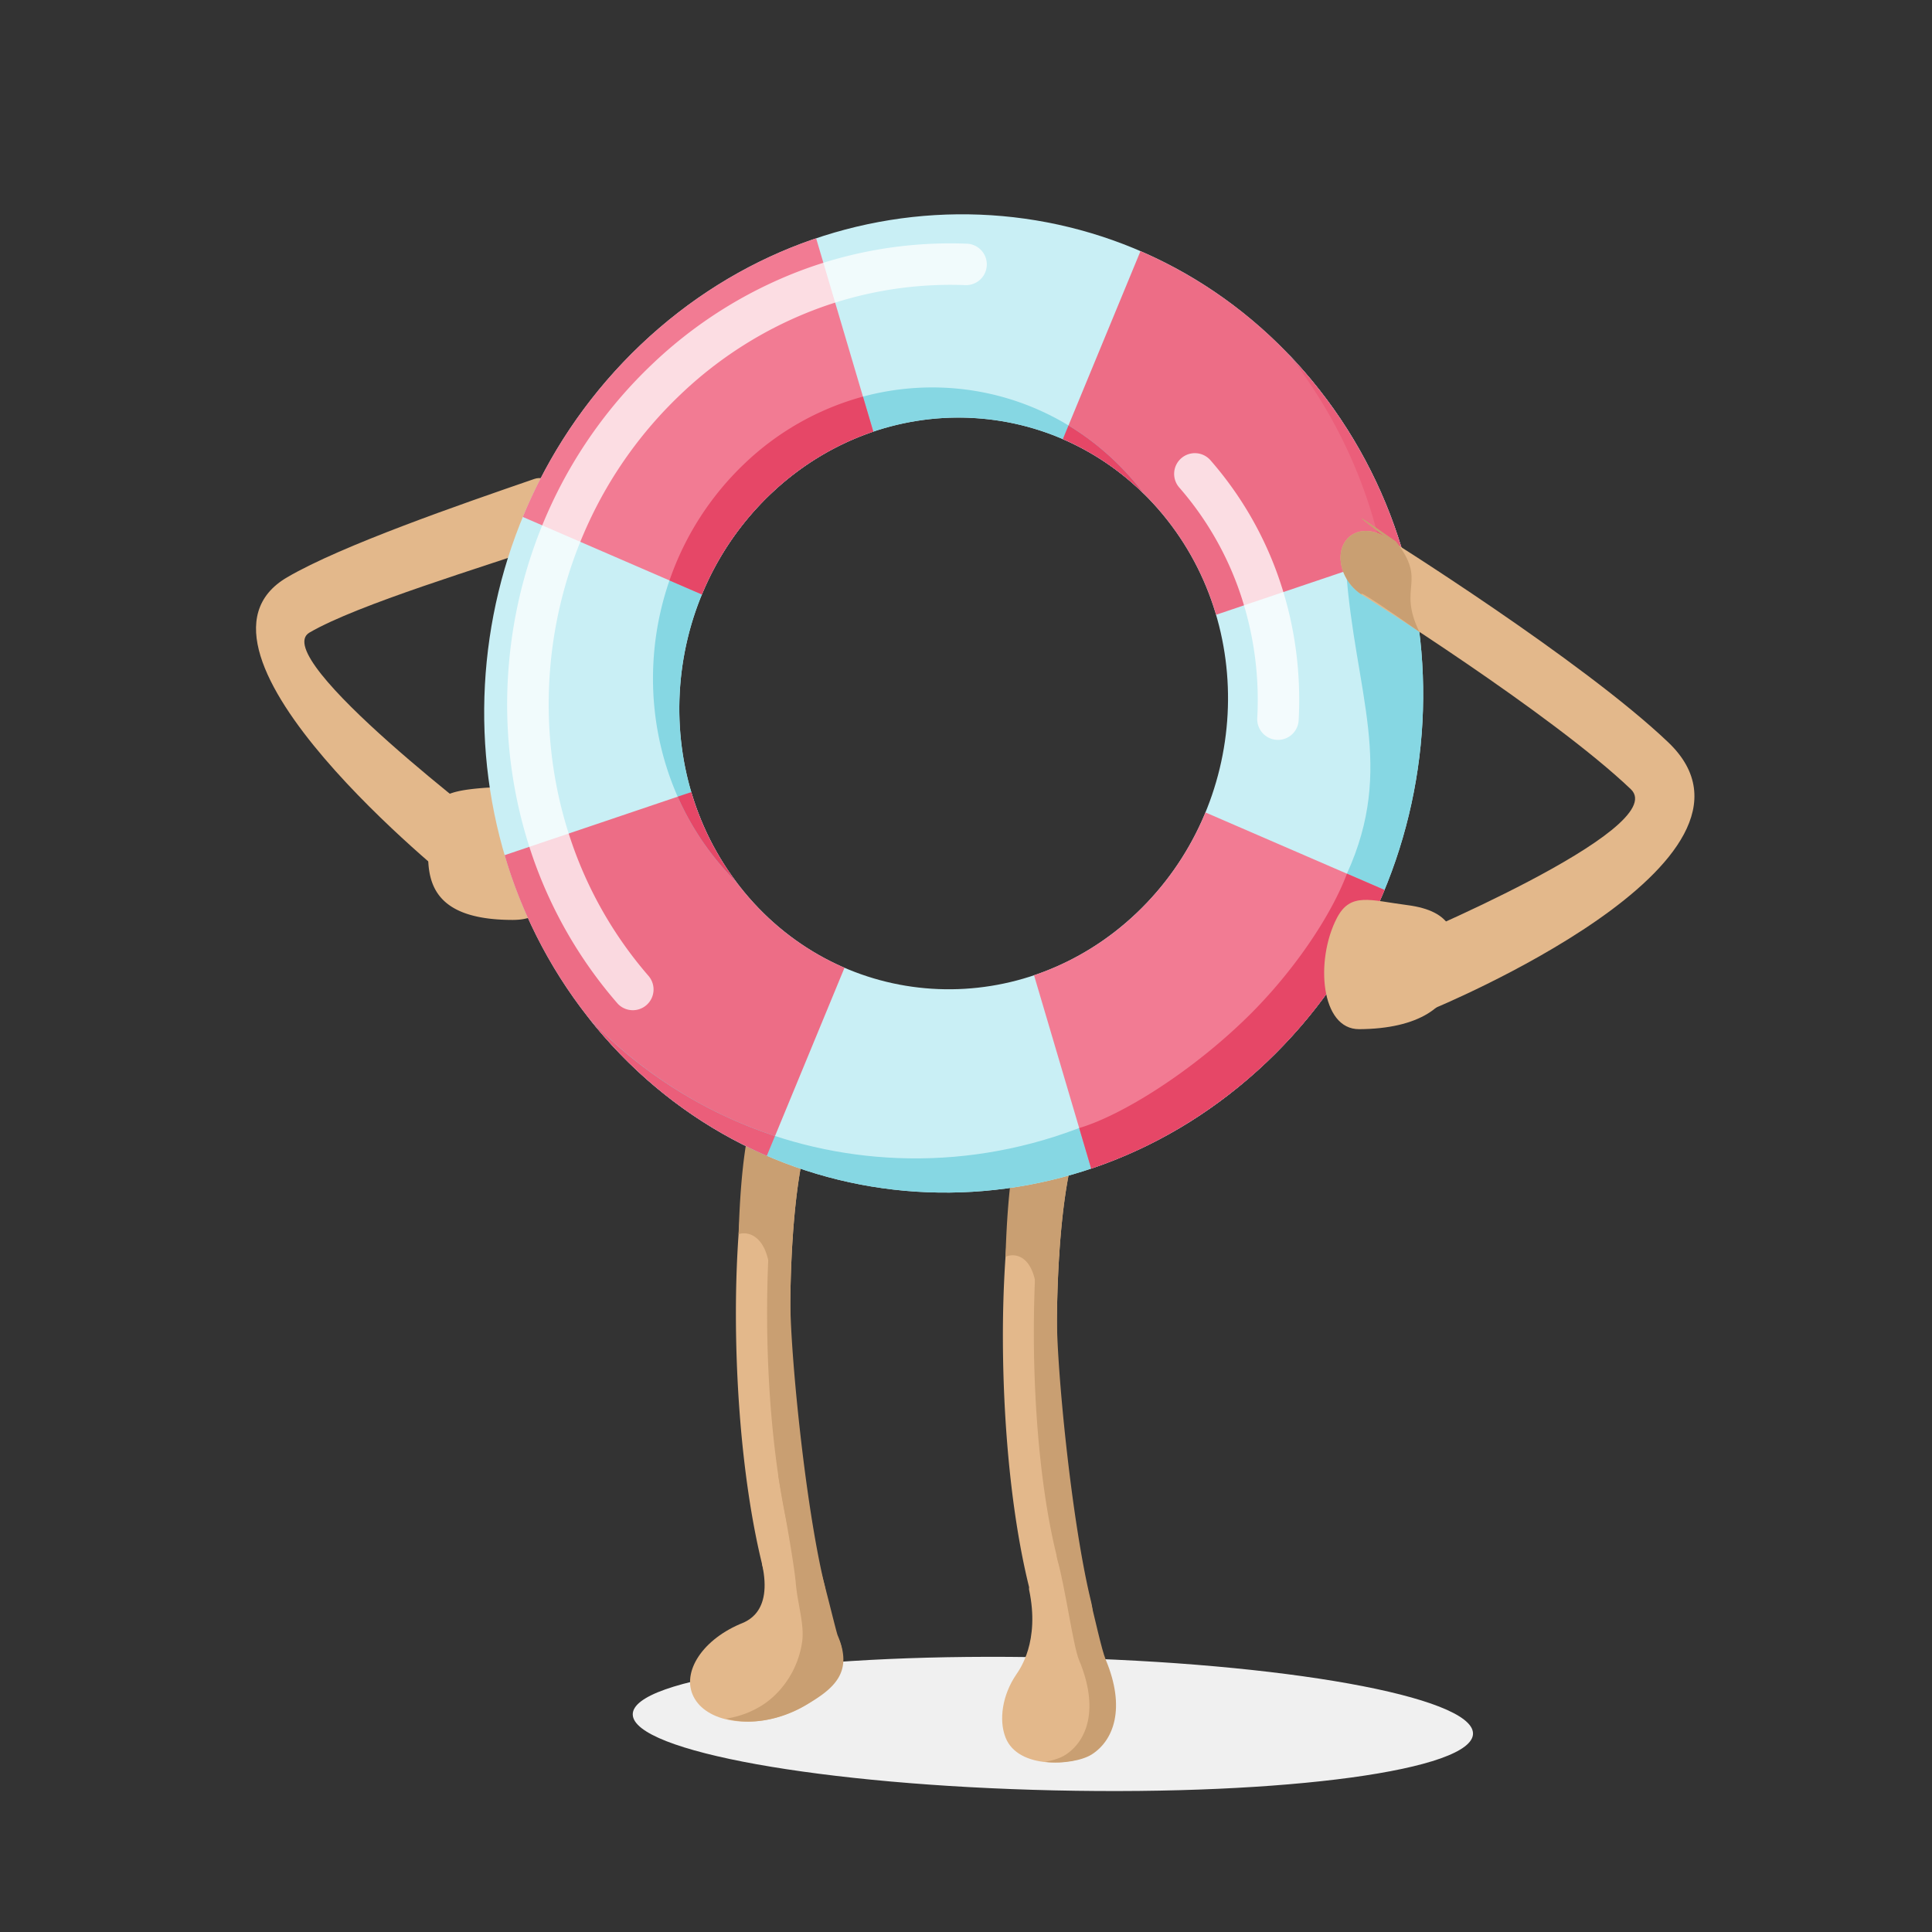 <svg fill="none" xmlns="http://www.w3.org/2000/svg" viewBox="0 0 80 80"><rect x="0" y="0" width="80" height="80" fill="#333333" stroke="none"/><path d="M43.656 74.136c9.608.215 17.37-.843 17.338-2.363-.032-1.52-7.847-2.926-17.455-3.14-9.607-.215-17.37.843-17.338 2.363.032 1.52 7.847 2.925 17.455 3.14Z" fill="#F0F0F0"/><path d="M45.034 46.5a.544.544 0 0 0-.058.07c-.754.985-1.164 4.225-1.21 7.93-.035 2.681.344 11.376 1.531 13.396l-1.38 1.3c-.353-.597-.666-1.34-.942-2.196-1.023-3.173-1.497-7.993-1.443-12.353.06-4.58.74-8.815 2.025-10.492.162-.211.343-.396.543-.551l.934 2.897Z" fill="#E3B88B"/><path d="M45.034 46.5a.554.554 0 0 0-.058.07c-.754.985-1.164 4.225-1.21 7.93-.025 1.968.58 8.381 1.404 11.781.29 1.202-.34.899-.024 1.437l-1.23 1.479a8.222 8.222 0 0 1-.374-.72l1.153-1.506c-.24-.405-.455-.918-.645-1.51-.88-2.727-1.286-7.001-1.237-10.927.048-3.703.457-6.944 1.212-7.93a.554.554 0 0 1 .058-.068l-.692-2.145c.054-.083.109-.162.166-.236.162-.211.343-.396.543-.551l.934 2.897Z" fill="#C99F72"/><path d="M42.073 69.35c.15-.223.995-1.367.54-3.522-.086-.411 1.151-.202 1.44-.26 1.055-.213 1.352 2.412 1.66 3.148.845 2.017.332 3.352-.573 3.93-.72.463-2.978.625-3.501-.695-.292-.737-.128-1.772.434-2.601Z" fill="#E3B88B"/><path fill-rule="evenodd" clip-rule="evenodd" d="M44.83 46.512a.644.644 0 0 0-.06.07c-.728.917-.819 2.05-.913 5.43-.022 0-.136.193-.157.194-.315.591-.442.931-.755 1.523-.069-1.755-.909-1.868-1.309-1.688.132-4.256.652-6.287 1.905-7.865.168-.212.113-.403.32-.56l.97 2.896Z" fill="#C99F72"/><path d="M24.793 18.805c1.066-.165 1.628.23 1.75 1.155.16 1.208-1.366 1.734-3.57 2.495-2.973 1.026-8.162 2.573-10.157 3.738-1.757 1.024 7.893 8.314 7.92 8.338l-1.853 2.105c-.035-.031-12.186-9.703-6.99-12.733 2.262-1.322 7.17-3.015 10.238-4.073.892-.308 1.796 1.632 1.653.555v-.005c-.04-.325.229-.28.555-.084l.637-.095-.183-1.396Zm-.454 1.491.004.002.633-.096-.637.094Zm.004.002c.248.151.529.389.727.617l-.095-.713-.632.096Z" fill="#E3B88B"/><path d="M20.105 32.62c1.258-.097 1.71.875 1.916 1.438 1.086 2.96.768 4.035-.792 4.034-3.767-.001-3.541-2.063-3.475-3.461.075-1.584.442-1.867 2.35-2.011ZM34.01 45.96a.426.426 0 0 0-.058.062c-.76.898-1.176 4.072-1.225 7.743-.036 2.659.341 11.326 1.536 13.455l-1.393 1.147c-.354-.63-.668-1.401-.947-2.278-1.029-3.255-1.504-8.088-1.446-12.41.062-4.539.75-8.67 2.045-10.2.164-.194.347-.359.548-.492l.94 2.973Z" fill="#E3B88B"/><path d="M34.01 45.96a.426.426 0 0 0-.058.062c-.76.898-1.176 4.072-1.225 7.743-.026 1.95.58 8.38 1.409 11.84.292 1.22-.343.855-.025 1.422l-1.24 1.34a9.322 9.322 0 0 1-.376-.754l1.161-1.373c-.24-.428-.456-.959-.649-1.566-.885-2.798-1.291-7.083-1.239-10.972.05-3.672.465-6.845 1.225-7.745a.448.448 0 0 1 .058-.062l-.696-2.2c.055-.076.11-.149.167-.216.164-.194.347-.359.548-.492l.94 2.973Z" fill="#C99F72"/><path d="M30.625 67.256c.23-.1 1.386-.425.931-2.487-.087-.393 1.16-.07 1.45-.095 1.065-.09 1.259 2.438 1.669 3.115.606 1.001-.224 2.387-1.853 3.095-1.63.707-3.443.47-4.05-.533-.606-1.001.224-2.388 1.853-3.095Z" fill="#E3B88B"/><path d="M32.227 61.097c.605-.127.673 1.968 1.544 3.31.171.264.836 3.126.917 3.315.644 1.511-.117 2.19-1.348 2.899-1.23.708-2.454.783-3.269.542a3.832 3.832 0 0 0 1.37-.48c.793-.455 1.583-1.406 1.772-2.688.106-.718-.186-1.565-.26-2.427-.084-.966-.607-3.727-.726-4.471Z" fill="#C99F72"/><path fill-rule="evenodd" clip-rule="evenodd" d="M33.805 45.95a.488.488 0 0 0-.06.062c-.735.836-.828 1.95-.924 5.294-.023-.001-.137.178-.16.177-.316.554-.445.878-.76 1.432-.069-1.748-.915-1.948-1.317-1.81.133-4.211.659-6.171 1.922-7.607.17-.193.114-.39.323-.522l.976 2.974Z" fill="#C99F72"/><path d="M26.533 14.274c4.003-3.802 9.076-5.583 14.044-5.386 4.968.196 9.829 2.369 13.407 6.47 3.577 4.102 5.195 9.358 4.916 14.538-.279 5.18-2.452 10.285-6.454 14.086-4.002 3.803-9.076 5.583-14.044 5.386-4.967-.196-9.83-2.369-13.407-6.47-3.578-4.102-5.194-9.357-4.916-14.538.278-5.18 2.452-10.285 6.454-14.086ZM40.125 17.3c-2.903-.115-5.867.926-8.207 3.148-2.339 2.222-3.609 5.205-3.771 8.231-.163 3.027.782 6.099 2.872 8.496 2.092 2.397 4.932 3.666 7.835 3.78 2.903.116 5.868-.923 8.208-3.146 2.338-2.222 3.608-5.206 3.77-8.232.163-3.027-.781-6.098-2.872-8.496-2.091-2.396-4.933-3.666-7.835-3.78Z" fill="#C9EFF5"/><path d="M47.225 10.399a18.895 18.895 0 0 1 6.759 4.96 19.93 19.93 0 0 1 4.098 7.488l-7.727 2.61a11.654 11.654 0 0 0-2.395-4.376 11.048 11.048 0 0 0-3.95-2.898l3.215-7.784Zm-15.47 37.459a18.897 18.897 0 0 1-6.76-4.96 19.928 19.928 0 0 1-4.098-7.487l7.727-2.612a11.658 11.658 0 0 0 2.395 4.376 11.049 11.049 0 0 0 3.95 2.898l-3.215 7.785Z" fill="#ED6D86"/><path d="M53.35 14.665c.215.225.427.456.635.694 3.576 4.102 5.194 9.357 4.916 14.537-.279 5.18-2.453 10.285-6.455 14.087-4.002 3.802-9.076 5.582-14.044 5.385-4.967-.196-9.83-2.369-13.407-6.47-.208-.238-.408-.48-.602-.726 3.506 3.656 8.093 5.596 12.775 5.78 4.967.198 10.041-1.583 14.044-5.385 2.693-2.559 3.729-4.564 4.561-6.39 2.012-4.417.335-7.483-.036-12.589-.082-1.148 1.559-.566 1.497-1.425-.153-2.12-2.048-5.18-3.885-7.498Z" fill="#86D7E3"/><path d="m53.35 14.665.009.01.01.01.01.012.01.01.01.011.01.01.01.011.01.01v.001l.011.01.01.01.01.011.01.01.01.011.01.011.01.01.01.012.01.01.002.003.008.008.01.01.01.011.01.011.01.01.01.011.01.012.01.01.01.012.018.019.002.002.01.01.01.011.01.011.01.01.01.011.01.012.009.011.01.01.01.011.01.011.01.01.01.012.01.011.01.01.01.012.01.011.01.011.003.003.006.008.01.01.01.012.009.011.01.01.03.034.01.01.006.008.003.004.01.011.01.01.01.013.038.043.01.012.01.01.159.186.01.012c.049.056.097.114.145.172l.026.03.136.168.025.032.142.176.011.015.137.178.032.04.125.166.007.009.007.01c.044.058.087.118.13.177l.012.015.006.01.123.171.026.036.114.164.038.055.11.162.028.042.11.167.03.047.106.164.035.056.082.132.047.077.098.16.01.016.011.019.085.143.05.087.09.158.027.046.087.157.043.078.084.155.032.06.075.143.038.074.07.136.049.099.056.116.04.08.058.12.007.017.045.095.005.01.056.12.05.108.006.013.053.122.003.003.041.096.03.068.082.19.008.02.084.203.021.054.086.216.005.012c.047.122.094.245.139.369l.045.125.04.11.02.058.07.204.003.008.078.236.006.02.069.214.011.04c.026.08.05.16.073.242l-.813.273a20.07 20.07 0 0 0-3.92-8.455ZM31.753 47.858l-.029-.012-.189-.084-.047-.021-.193-.088-.019-.01a10.263 10.263 0 0 1-.218-.103l-.008-.003-.188-.092-.051-.026-.103-.051-.114-.06-.115-.06-.114-.06-.093-.05-.086-.046-.13-.073-.065-.035-.165-.095-.052-.03-.13-.077-.095-.055-.08-.05-.003-.002-.111-.067-.008-.005-.103-.065-.11-.07-.005-.002-.091-.058-.013-.01-.11-.07-.076-.052-.099-.065-.096-.065-.114-.078-.083-.058-.114-.081-.063-.045-.134-.097-.074-.054-.14-.105-.045-.034-.135-.103-.083-.065-.128-.1-.017-.014-.016-.012-.143-.116-.068-.057-.118-.097-.05-.042a18.35 18.35 0 0 1-.163-.139l-.015-.013a23.306 23.306 0 0 1-.162-.14l-.035-.032-.145-.13-.049-.044-.145-.135-.032-.029-.153-.144-.008-.008-.012-.013-.158-.152-.008-.008-.008-.008-.145-.144-.039-.039-.155-.158-.013-.014-.156-.163-.028-.03-.146-.157-.027-.03a7.573 7.573 0 0 1-.15-.167l-.012-.01-.161-.183-.01-.011-.01-.012-.038-.045-.01-.01-.01-.012-.009-.01-.003-.005-.006-.008-.01-.01-.029-.033-.01-.012-.01-.01-.009-.013-.01-.01-.006-.009-.003-.003-.01-.01-.01-.013-.008-.011-.01-.011-.01-.012-.009-.01-.01-.012-.009-.011-.01-.012-.008-.012-.01-.01-.01-.012-.01-.01-.009-.013-.01-.01-.008-.012-.01-.012-.019-.022-.008-.01-.01-.013-.01-.011-.008-.011-.01-.012-.01-.012-.008-.01-.01-.012-.007-.009-.002-.003-.01-.01-.008-.012-.01-.012-.009-.01-.01-.013-.009-.011-.008-.011-.01-.012-.028-.034-.008-.012-.01-.012-.009-.01-.01-.012-.008-.012-.01-.012a18.756 18.756 0 0 0 7.7 4.867l-.338.819Z" fill="#EB5E7A"/><path d="M40.125 17.3c-2.903-.115-5.867.926-8.207 3.148-2.339 2.222-3.609 5.205-3.771 8.232-.15 2.762.624 5.56 2.349 7.85a11.764 11.764 0 0 1-.566-.604c-2.09-2.398-3.036-5.468-2.873-8.495.162-3.027 1.433-6.01 3.772-8.233 2.338-2.222 5.304-3.261 8.206-3.147 2.903.115 5.745 1.384 7.835 3.782.183.21.357.426.523.645a10.892 10.892 0 0 0-7.268-3.177Z" fill="#86D7E3"/><path d="M26.533 14.274c2.169-2.06 4.652-3.526 7.261-4.407l2.368 8.006a11.481 11.481 0 0 0-4.244 2.575 12.114 12.114 0 0 0-2.854 4.167l-7.415-3.21a20.684 20.684 0 0 1 4.884-7.131Z" fill="#F27B93"/><path d="M26.878 40.44a.859.859 0 0 1-1.292 1.129 18.45 18.45 0 0 1-3.577-6.23 19.336 19.336 0 0 1-.98-7.226c.132-2.438.717-4.86 1.75-7.114A19.139 19.139 0 0 1 27 15.085a18.294 18.294 0 0 1 6.05-3.84 17.569 17.569 0 0 1 6.987-1.154.857.857 0 1 1-.067 1.715 15.86 15.86 0 0 0-6.306 1.046 16.57 16.57 0 0 0-5.48 3.478 17.392 17.392 0 0 0-3.843 5.382 17.901 17.901 0 0 0-1.595 6.49c-.12 2.224.176 4.465.892 6.585a16.72 16.72 0 0 0 3.241 5.652Z" fill="#fff" fill-opacity=".741"/><path d="m36.162 17.873-.072.025-.058.019-.014.005-.07.025-.05.018-.043.016-.05.018-.07.027-.016.006-.055.022-.07.028-.014.005-.057.023-.07.03-.071.028-.07.03-.063.028-.007.002-.07.031-.065.03-.009.003-.12.057-.024.01-.1.049-.05.024-.042.02-.005.003-.07.034-.012.008-.048.024-.008.003-.069.036-.063.034-.004.002-.068.037-.043.023-.089.05h-.004l-.006.004-.015.008-.093.053-.017.01-.004.002-.008.005-.096.055-.015.01-.015.008-.094.057-.022.013-.097.06-.042.027-.011.006-.066.043-.045.029-.085.054-.002.002-.01.007-.024.016-.077.051-.02.013-.065.045-.02.015-.068.046-.067.048-.02.013-.018.015-.065.046-.034.026-.01.006-.102.076-.014.012-.094.072-.015.01-.006.006-.098.077-.008.005-.004.004-.022.018-.07.055-.023.02-.005.004-.01.007-.091.077-.009.006-.014.012-.095.082-.01.007-.096.084-.025.022-.094.083-.011.011-.095.087-.01.008-.11.104-.107.104-.01.01-.091.09-.012.01-.089.09-.022.024-.09.093-.007.008-.087.091-.013.014-.007.008-.082.088-.007.01-.004.004-.022.024-.059.065-.019.022-.004.005-.006.006-.083.095-.005.007-.012.014-.077.09-.013.014-.081.099-.008.01-.028.033-.05.062-.015.019-.015.02-.052.065-.05.065-.017.02-.048.063-.014.018-.056.076-.019.024-.007.01-.001.002-.061.083-.031.044-.047.064-.008.01-.029.043-.066.095-.015.021-.062.092-.01.015-.01.015-.062.094-.006.009-.003.004-.01.017-.06.091-.009.015-.003.006-.002.003-.056.089-.026.041-.04.068-.004.004-.037.062-.001.001-.04.069-.004.006-.028.048-.007.013-.04.069-.003.005-.024.041-.027.05-.056.1-.012.023-.065.12-.004.008-.035.067-.036.069-.003.006-.032.064-.035.07-.035.07-.034.07-.028.057-.006.014-.033.07-.025.055-.008.016-.032.072-.022.049-.02.043-.02.05-.032.072-.006.014-.025.058-.03.071-1.341-.58a12.119 12.119 0 0 1 3.106-4.837 11.432 11.432 0 0 1 4.905-2.775l.429 1.45Z" fill="#E64767"/><path d="M57.33 36.85a20.685 20.685 0 0 1-4.884 7.133c-2.169 2.06-4.652 3.526-7.262 4.406l-2.367-8.006a11.478 11.478 0 0 0 4.245-2.574 12.112 12.112 0 0 0 2.853-4.168l7.415 3.21Z" fill="#F27B93"/><path d="m47.589 47.392-.004.002-.086.042-.1.048-.137.067-.055.025-.175.081-.067.03-.138.063-.092.04-.097.042-.12.051-.12.05-.12.05-.109.044-.053.021-.198.077-.008.002c-.076.03-.152.058-.229.087l-.019.006-.201.073-.05.018-.197.068-.03.01-.496-1.68c1.753-.518 4.637-2.313 6.974-4.605 1.96-1.924 3.486-4.253 4.111-5.927l1.557.674-.008.017a12.33 12.33 0 0 1-.088.213l-.02.044c-.03.072-.06.143-.093.214l-.002.006c-.07.155-.14.31-.213.466l-.01.022c-1.972 4.16-5.238 7.52-9.307 9.56Z" fill="#E64767"/><path d="M48.842 20.2a.858.858 0 1 1 1.291-1.13 14.732 14.732 0 0 1 2.86 4.981c.629 1.859.887 3.823.782 5.771a.857.857 0 1 1-1.715-.087 13.742 13.742 0 0 0-.695-5.133 13.05 13.05 0 0 0-2.523-4.402Z" fill="#fff" fill-opacity=".769"/><path d="M58.264 37.477c-1.528-.196-2.345-.548-2.908.539-.903 1.74-.673 4.611.927 4.6 2.446-.015 3.805-.924 3.965-2.352.18-1.618-.12-2.547-1.984-2.787Z" fill="#E3B88B"/><path d="M56.402 24.632c-.708-.443-1.07-1.341-.81-2.005.26-.663 1.046-.843 1.754-.399.024.014 8.164 5.109 11.732 8.509 5.159 4.918-9.755 11.046-9.798 11.063-.634.265-1.482-.13-1.892-.885-.411-.754-.23-1.581.405-1.846.033-.014 11.457-4.75 9.736-6.39-3.313-3.157-11.104-8.033-11.127-8.047Z" fill="#E3B88B"/><path d="M56.402 24.632c-.708-.443-1.07-1.341-.81-2.005.26-.663 1.046-.843 1.754-.399.014.009-2.479-1.86.458.193 1.323 1.696.046 1.844.967 3.74-2.919-2.05-2.356-1.521-2.369-1.529Z" fill="#C99F72"/><path d="m47.393 20.478-.093-.092-.002-.001a11.275 11.275 0 0 0-.69-.615l-.01-.009a10.928 10.928 0 0 0-.61-.465l-.004-.003a12.338 12.338 0 0 0-.314-.214l-.002-.002c-.106-.069-.213-.138-.322-.203h-.002l-.103-.064-.006-.003-.019-.01a12.8 12.8 0 0 0-.312-.178h-.002l-.08-.045-.03-.016-.017-.008-.088-.046-.008-.004-.102-.052-.011-.006-.012-.006-.068-.034-.034-.016-.01-.005-.09-.044-.013-.005-.015-.008-.087-.04-.013-.006-.008-.004-.093-.042-.014-.006-.03-.013-.069-.03.233-.566c.957.58 1.845 1.32 2.627 2.216.183.21.357.425.523.645Zm-16.897 16.05a11.584 11.584 0 0 1-2.434-3.54l.562-.189.029.095.003.012.013.041c.021.07.043.138.066.208l.004.014.035.104.004.01.036.105.006.013.008.025.035.098.003.01.027.072.015.04.006.011c.027.075.056.15.086.223l.003.01.004.005.088.215.01.02.001.005c.069.158.14.315.216.471v.001l.055.112.005.01c.313.625.684 1.229 1.114 1.8Z" fill="#E64767"/><path d="M44.008 63.738c.486-.098.763 1.006 1.028 2.068.312 1.245.581 2.512.747 2.91.844 2.015.332 3.351-.573 3.93-.38.243-1.186.402-1.94.307.347-.058.647-.16.839-.282.905-.58 1.417-1.915.572-3.931-.246-.59-.56-2.955-.9-4.171-.076-.27.06-.707-.15-.665-.032.007.175-.125.377-.166Z" fill="#C99F72"/></svg>